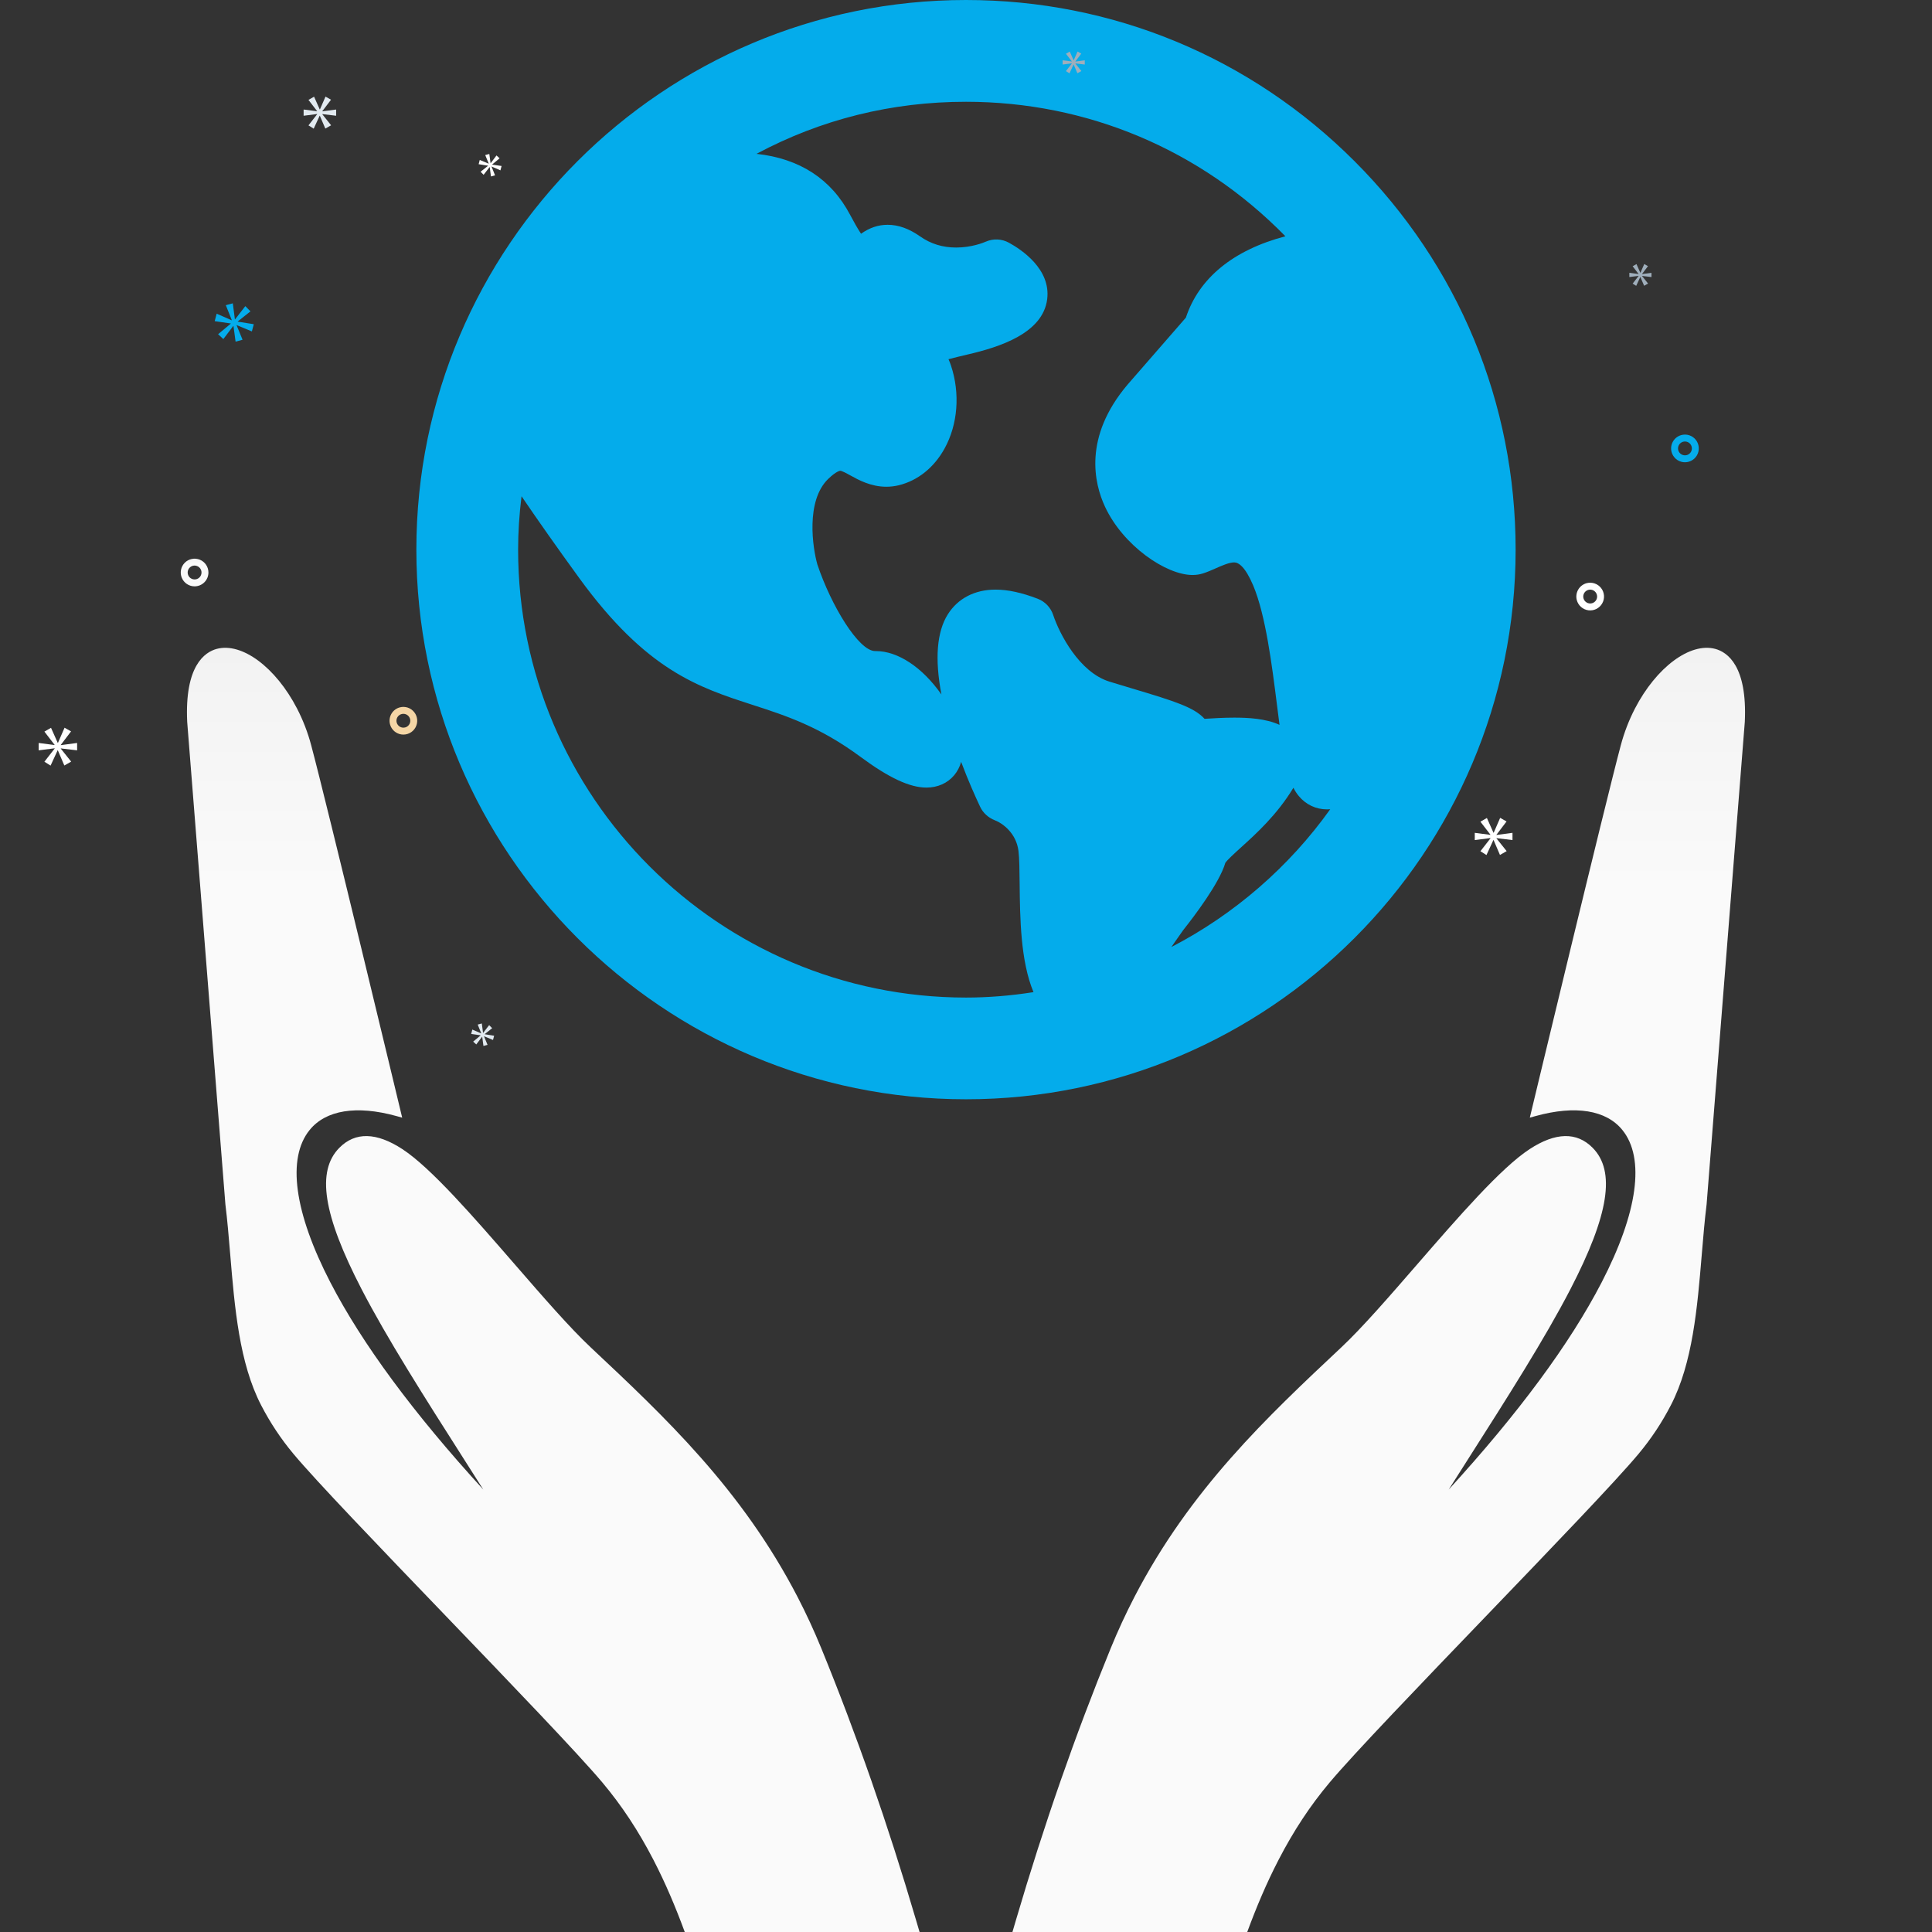 <svg width="130" height="130" viewBox="0 0 130 130" fill="none" xmlns="http://www.w3.org/2000/svg">
<rect x="0" y="0" width="130" height="130" fill="#333333" stroke="none"/>
<g clip-path="url(#clip0_9071_20033)">
<path d="M101.983 36.984C101.984 27.12 98.134 17.837 91.142 10.845C84.149 3.852 74.865 0 65 0C44.606 0 28.016 16.591 28.016 36.984C28.016 57.377 44.606 73.968 65 73.968C85.392 73.968 101.983 57.377 101.983 36.984ZM65 67.124C48.382 67.124 34.863 53.601 34.863 36.981C34.863 35.809 34.941 34.603 35.094 33.393C36.192 35.011 37.497 36.862 38.974 38.895C43.505 45.121 46.987 46.248 50.675 47.441C52.874 48.153 55.148 48.889 57.916 50.937C59.815 52.341 61.22 52.995 62.336 52.995C63.091 52.995 63.755 52.7 64.204 52.165C64.419 51.908 64.578 51.605 64.673 51.266C65.151 52.537 65.633 53.612 65.953 54.29C66.146 54.702 66.512 55.03 66.936 55.192C67.457 55.391 68.379 56.05 68.531 57.257C68.592 57.739 68.6 58.566 68.609 59.443C68.634 61.765 68.665 64.656 69.541 66.759C68.009 67.001 66.481 67.124 65 67.124ZM76.18 46.327C75.693 46.181 75.183 46.029 74.657 45.866C72.631 45.245 71.291 42.659 70.866 41.379C70.7 40.879 70.319 40.479 69.828 40.29C68.749 39.875 67.819 39.674 66.982 39.674C65.594 39.674 64.458 40.262 63.781 41.33C63.036 42.509 62.889 44.326 63.347 46.731C62.066 44.901 60.417 43.809 58.935 43.809H58.886C57.776 43.809 55.922 40.739 55.003 37.992L55 37.983C54.684 36.882 54.199 33.704 55.728 32.226C56.278 31.693 56.529 31.678 56.531 31.678C56.649 31.678 56.946 31.838 57.24 32.001C57.746 32.282 58.592 32.752 59.639 32.752C59.918 32.752 60.199 32.719 60.477 32.652C61.756 32.339 62.85 31.462 63.556 30.183C64.453 28.561 64.614 26.472 63.99 24.598C63.939 24.446 63.885 24.307 63.822 24.17C64.217 24.067 64.642 23.962 65.097 23.856C67.264 23.356 70.177 22.424 70.463 20.129C70.715 18.111 68.743 16.799 67.883 16.329C67.404 16.067 66.831 16.042 66.332 16.261C66.181 16.327 65.377 16.656 64.338 16.656C63.425 16.656 62.63 16.41 61.911 15.907C61.162 15.381 60.448 15.126 59.728 15.126C59.093 15.126 58.508 15.323 57.937 15.729H57.937C57.72 15.399 57.475 14.974 57.207 14.465C55.94 12.054 53.819 10.669 50.903 10.351C55.256 8.026 59.999 6.848 65 6.848C73.148 6.848 80.781 10.062 86.492 15.899C82.988 16.821 80.673 18.713 79.796 21.372L75.87 25.881C72.875 29.419 73.631 32.539 74.348 34.084C75.57 36.721 78.466 38.69 80.239 38.69C80.485 38.69 80.72 38.655 80.936 38.587C81.232 38.495 81.53 38.363 81.792 38.247C82.243 38.048 82.709 37.843 83.049 37.843C83.331 37.843 83.781 38.114 84.326 39.398C85.166 41.4 85.587 44.751 85.926 47.443C85.986 47.925 86.042 48.364 86.096 48.773C85.153 48.343 83.975 48.288 83.055 48.288C82.356 48.288 81.651 48.328 81.052 48.368C80.353 47.599 79.067 47.19 76.221 46.339L76.18 46.327ZM78.816 63.724L79.617 62.583C80.365 61.641 82.058 59.41 82.45 58.058C82.591 57.855 83.052 57.431 83.514 57.013C84.536 56.087 85.936 54.818 87.031 53.007C87.138 53.219 87.256 53.401 87.388 53.559C87.87 54.141 88.547 54.461 89.293 54.461C89.367 54.461 89.442 54.457 89.508 54.452C86.74 58.332 83.042 61.538 78.816 63.724Z" fill="#04ACEB"/>
<path d="M55.261 110.904C54.785 109.74 54.252 108.587 53.678 107.477C49.914 100.207 44.747 95.354 39.748 90.662C38.339 89.34 36.545 87.272 34.645 85.083C31.872 81.888 29.004 78.584 27.078 77.324C25.332 76.183 23.905 76.151 22.836 77.231C21.278 78.805 21.738 81.739 24.327 86.741C26.058 90.085 28.567 94.023 31.224 98.193C31.651 98.863 32.084 99.544 32.521 100.231C27.815 95.085 24.36 90.404 22.233 86.296C19.792 81.58 19.295 77.934 20.835 76.034C21.923 74.692 23.994 74.358 26.666 75.095L27.062 75.204L26.966 74.804C26.917 74.597 21.98 54.027 20.936 50.134C20.707 49.276 20.387 48.448 19.987 47.674C18.549 44.896 16.276 43.209 14.582 43.663C13.765 43.883 12.419 44.812 12.596 48.575L15.167 81.046C15.299 82.106 15.391 83.217 15.49 84.394C15.789 87.991 16.1 91.711 17.572 94.555C18.185 95.739 18.895 96.808 19.741 97.823C21.266 99.65 25.508 104.064 29.998 108.735C34.369 113.283 38.89 117.986 40.54 119.949C41.835 121.491 42.956 123.188 43.967 125.142C44.782 126.716 45.465 128.339 46.075 129.999H61.875L61.637 129.193C59.739 122.743 57.653 116.76 55.261 110.904Z" fill="url(#paint0_linear_9071_20033)"/>
<path d="M115.418 43.663C113.724 43.209 111.451 44.896 110.013 47.674C109.613 48.448 109.293 49.276 109.063 50.134C108.021 54.027 103.083 74.597 103.034 74.804L102.938 75.204L103.334 75.095C106.006 74.358 108.076 74.691 109.165 76.034C110.706 77.934 110.209 81.58 107.767 86.296C105.64 90.404 102.185 95.085 97.479 100.231C97.916 99.544 98.349 98.863 98.776 98.193C101.433 94.023 103.943 90.085 105.673 86.741C108.262 81.739 108.722 78.805 107.164 77.231C106.095 76.151 104.668 76.183 102.922 77.324C100.995 78.584 98.127 81.888 95.354 85.083C93.455 87.272 91.66 89.34 90.252 90.662C85.253 95.355 80.085 100.206 76.322 107.477C75.748 108.587 75.215 109.74 74.739 110.904C72.347 116.76 70.26 122.743 68.362 129.193L68.125 130H83.924C84.535 128.34 85.218 126.716 86.033 125.143C87.043 123.189 88.164 121.491 89.459 119.95C91.11 117.986 95.63 113.283 100.001 108.736C104.492 104.064 108.734 99.651 110.259 97.823C111.105 96.808 111.815 95.74 112.427 94.556C113.9 91.712 114.21 87.992 114.51 84.395C114.609 83.217 114.701 82.107 114.833 81.047L117.404 48.576C117.581 44.812 116.235 43.883 115.418 43.663Z" fill="url(#paint1_linear_9071_20033)"/>
<path d="M14.025 38.522C14.025 38.338 13.97 38.158 13.868 38.005C13.766 37.852 13.62 37.732 13.45 37.662C13.28 37.591 13.093 37.573 12.912 37.609C12.731 37.645 12.565 37.733 12.435 37.864C12.305 37.994 12.216 38.16 12.18 38.341C12.144 38.521 12.162 38.709 12.233 38.879C12.303 39.049 12.423 39.194 12.576 39.297C12.729 39.399 12.909 39.454 13.094 39.454C13.341 39.453 13.577 39.355 13.752 39.181C13.927 39.006 14.025 38.769 14.025 38.522ZM12.628 38.522C12.628 38.43 12.655 38.34 12.706 38.264C12.758 38.187 12.83 38.127 12.915 38.092C13.001 38.057 13.094 38.047 13.184 38.066C13.275 38.084 13.358 38.128 13.423 38.193C13.488 38.258 13.532 38.341 13.55 38.431C13.568 38.522 13.559 38.615 13.524 38.7C13.489 38.786 13.429 38.858 13.352 38.91C13.276 38.961 13.186 38.988 13.094 38.988C12.97 38.988 12.852 38.939 12.764 38.852C12.677 38.764 12.628 38.646 12.628 38.522Z" fill="url(#paint2_linear_9071_20033)"/>
<path d="M106.759 39.241C106.937 39.194 107.125 39.2 107.299 39.259C107.474 39.318 107.627 39.428 107.739 39.574C107.851 39.72 107.917 39.896 107.929 40.08C107.941 40.264 107.899 40.447 107.806 40.607C107.714 40.766 107.577 40.895 107.412 40.977C107.247 41.058 107.061 41.089 106.878 41.065C106.696 41.041 106.524 40.963 106.386 40.842C106.247 40.72 106.148 40.56 106.1 40.382C106.036 40.144 106.07 39.889 106.193 39.676C106.317 39.462 106.52 39.306 106.759 39.241ZM107.12 40.591C107.209 40.567 107.289 40.517 107.35 40.448C107.411 40.379 107.45 40.293 107.462 40.202C107.474 40.111 107.458 40.018 107.418 39.935C107.377 39.852 107.312 39.784 107.233 39.738C107.153 39.692 107.061 39.67 106.969 39.676C106.877 39.682 106.789 39.716 106.716 39.772C106.643 39.828 106.588 39.904 106.559 39.991C106.529 40.079 106.526 40.173 106.55 40.262C106.582 40.381 106.66 40.483 106.767 40.544C106.874 40.606 107.001 40.623 107.12 40.591Z" fill="white"/>
<path d="M26.901 47.598C27.079 47.55 27.267 47.556 27.442 47.615C27.616 47.675 27.769 47.784 27.881 47.931C27.994 48.077 28.06 48.253 28.072 48.437C28.084 48.62 28.041 48.804 27.949 48.963C27.857 49.123 27.72 49.252 27.554 49.333C27.389 49.414 27.203 49.445 27.021 49.421C26.838 49.397 26.667 49.319 26.528 49.198C26.39 49.076 26.29 48.917 26.243 48.739C26.179 48.5 26.213 48.246 26.336 48.032C26.459 47.818 26.663 47.662 26.901 47.598ZM27.263 48.947C27.352 48.924 27.432 48.874 27.492 48.805C27.553 48.735 27.592 48.65 27.604 48.558C27.616 48.467 27.601 48.374 27.56 48.292C27.519 48.209 27.455 48.14 27.375 48.094C27.296 48.048 27.204 48.027 27.112 48.033C27.02 48.039 26.932 48.072 26.859 48.128C26.786 48.184 26.731 48.261 26.701 48.348C26.672 48.435 26.669 48.529 26.692 48.618C26.725 48.737 26.803 48.839 26.91 48.901C27.017 48.962 27.144 48.979 27.263 48.947Z" fill="#F5D6A5"/>
<path d="M113.136 29.274C113.314 29.226 113.502 29.232 113.676 29.291C113.851 29.351 114.004 29.46 114.116 29.606C114.228 29.753 114.294 29.929 114.306 30.112C114.318 30.296 114.276 30.48 114.183 30.639C114.091 30.799 113.954 30.927 113.789 31.009C113.623 31.09 113.438 31.121 113.255 31.097C113.073 31.073 112.901 30.995 112.763 30.874C112.624 30.752 112.525 30.592 112.477 30.415C112.413 30.176 112.447 29.922 112.57 29.708C112.694 29.494 112.897 29.338 113.136 29.274ZM113.497 30.623C113.586 30.599 113.666 30.55 113.727 30.48C113.788 30.411 113.826 30.326 113.839 30.234C113.851 30.143 113.835 30.05 113.794 29.967C113.754 29.885 113.689 29.816 113.61 29.77C113.53 29.724 113.438 29.703 113.346 29.709C113.254 29.715 113.166 29.748 113.093 29.804C113.02 29.86 112.965 29.936 112.936 30.024C112.906 30.111 112.903 30.205 112.927 30.294C112.959 30.413 113.037 30.515 113.144 30.576C113.251 30.638 113.378 30.655 113.497 30.623Z" fill="#04ACEB"/>
<path d="M4.089 50.124L4.781 49.214L4.344 48.966L3.899 49.986H3.885L3.433 48.973L2.988 49.228L3.673 50.117V50.132L2.602 49.993V50.489L3.68 50.35V50.365L2.988 51.254L3.403 51.516L3.877 50.489H3.892L4.329 51.509L4.788 51.247L4.089 50.372V50.358L5.189 50.489V49.993L4.089 50.139V50.124Z" fill="white"/>
<path d="M90.103 16.187L89.403 17.092L89.051 16.734L89.921 16.04L89.917 16.026L88.822 15.852L88.953 15.356L89.989 15.788L90.003 15.784L89.592 14.785L90.071 14.657L90.216 15.734L90.23 15.731L90.909 14.832L91.271 15.165L90.401 15.889L90.405 15.903L91.503 16.061L91.369 16.573L90.343 16.123L90.329 16.127L90.74 17.156L90.262 17.284L90.117 16.184L90.103 16.187Z" fill="#04ACEB"/>
<path d="M110.256 18.571L109.857 19.083L110.097 19.234L110.37 18.643H110.378L110.63 19.23L110.894 19.079L110.491 18.575V18.567L111.125 18.643V18.357L110.491 18.441V18.433L110.89 17.908L110.638 17.766L110.382 18.353H110.374L110.114 17.769L109.857 17.916L110.252 18.428V18.437L109.635 18.357V18.643L110.256 18.563V18.571Z" fill="#9FAEBB"/>
<path d="M72.123 4.272L71.725 4.783L71.964 4.934L72.237 4.343H72.245L72.497 4.93L72.761 4.779L72.359 4.275V4.267L72.992 4.343V4.057L72.359 4.141V4.133L72.757 3.608L72.506 3.466L72.249 4.053H72.241L71.981 3.47L71.725 3.617L72.119 4.129V4.137L71.502 4.057V4.343L72.123 4.263V4.272Z" fill="#9FAEBB"/>
<path d="M33.017 10.979L33.408 10.461L33.616 10.653L33.115 11.07L33.117 11.078L33.75 11.169L33.673 11.463L33.082 11.205L33.074 11.207L33.311 11.799L33.035 11.873L32.952 11.239L32.944 11.242L32.541 11.762L32.338 11.556L32.839 11.157L32.837 11.149L32.206 11.048L32.282 10.763L32.878 11.011L32.886 11.009L32.65 10.434L32.925 10.36L33.009 10.981L33.017 10.979Z" fill="white"/>
<path d="M32.438 69.762L32.047 70.279L31.839 70.087L32.34 69.67L32.338 69.663L31.705 69.571L31.782 69.277L32.373 69.535L32.382 69.533L32.144 68.941L32.42 68.867L32.503 69.501L32.511 69.499L32.914 68.978L33.117 69.184L32.616 69.583L32.618 69.591L33.249 69.692L33.174 69.977L32.577 69.729L32.569 69.731L32.806 70.306L32.53 70.38L32.446 69.76L32.438 69.762Z" fill="#E2EAF0"/>
<path d="M101.772 56.526V56.04L100.693 56.183V56.169L101.372 55.275L100.943 55.032L100.507 56.033H100.493L100.05 55.039L99.614 55.29L100.286 56.162V56.176L99.234 56.04V56.526L100.293 56.39V56.405L99.614 57.277L100.021 57.534L100.486 56.526H100.5L100.929 57.527L101.379 57.27L100.693 56.412V56.397L101.772 56.526Z" fill="white"/>
<path d="M15.195 20.536L15.665 20.41L15.806 21.489L15.82 21.486L16.507 20.599L16.853 20.95L15.999 21.63L16.003 21.644L17.077 21.815L16.948 22.301L15.932 21.878L15.918 21.881L16.321 22.861L15.852 22.987L15.709 21.93L15.695 21.934L15.029 22.815L14.675 22.488L15.528 21.778L15.525 21.765L14.447 21.61L14.579 21.108L15.585 21.549L15.599 21.545L15.195 20.536Z" fill="#04ACEB"/>
<path d="M21.688 7.48L22.274 6.71L21.903 6.5L21.527 7.363H21.515L21.133 6.506L20.756 6.722L21.336 7.474V7.486L20.43 7.37V7.789L21.342 7.671V7.684L20.756 8.436L21.108 8.658L21.509 7.789H21.521L21.891 8.652L22.28 8.43L21.688 7.69V7.677L22.618 7.789V7.37L21.688 7.492V7.48Z" fill="#E2EAF0"/>
</g>
<defs>
<linearGradient id="paint0_linear_9071_20033" x1="37.227" y1="43.59" x2="37.227" y2="129.999" gradientUnits="userSpaceOnUse">
<stop stop-color="#F2F2F2"/>
<stop offset="0.185" stop-color="#FAFAFA"/>
</linearGradient>
<linearGradient id="paint1_linear_9071_20033" x1="92.772" y1="43.59" x2="92.772" y2="130" gradientUnits="userSpaceOnUse">
<stop stop-color="#F2F2F2"/>
<stop offset="0.185" stop-color="#FAFAFA"/>
</linearGradient>
<linearGradient id="paint2_linear_9071_20033" x1="13.094" y1="37.591" x2="13.094" y2="39.454" gradientUnits="userSpaceOnUse">
<stop stop-color="#F2F2F2"/>
<stop offset="0.185" stop-color="#FAFAFA"/>
</linearGradient>
<clipPath id="clip0_9071_20033">
<rect width="130" height="130" fill="white"/>
</clipPath>
</defs>
</svg>
